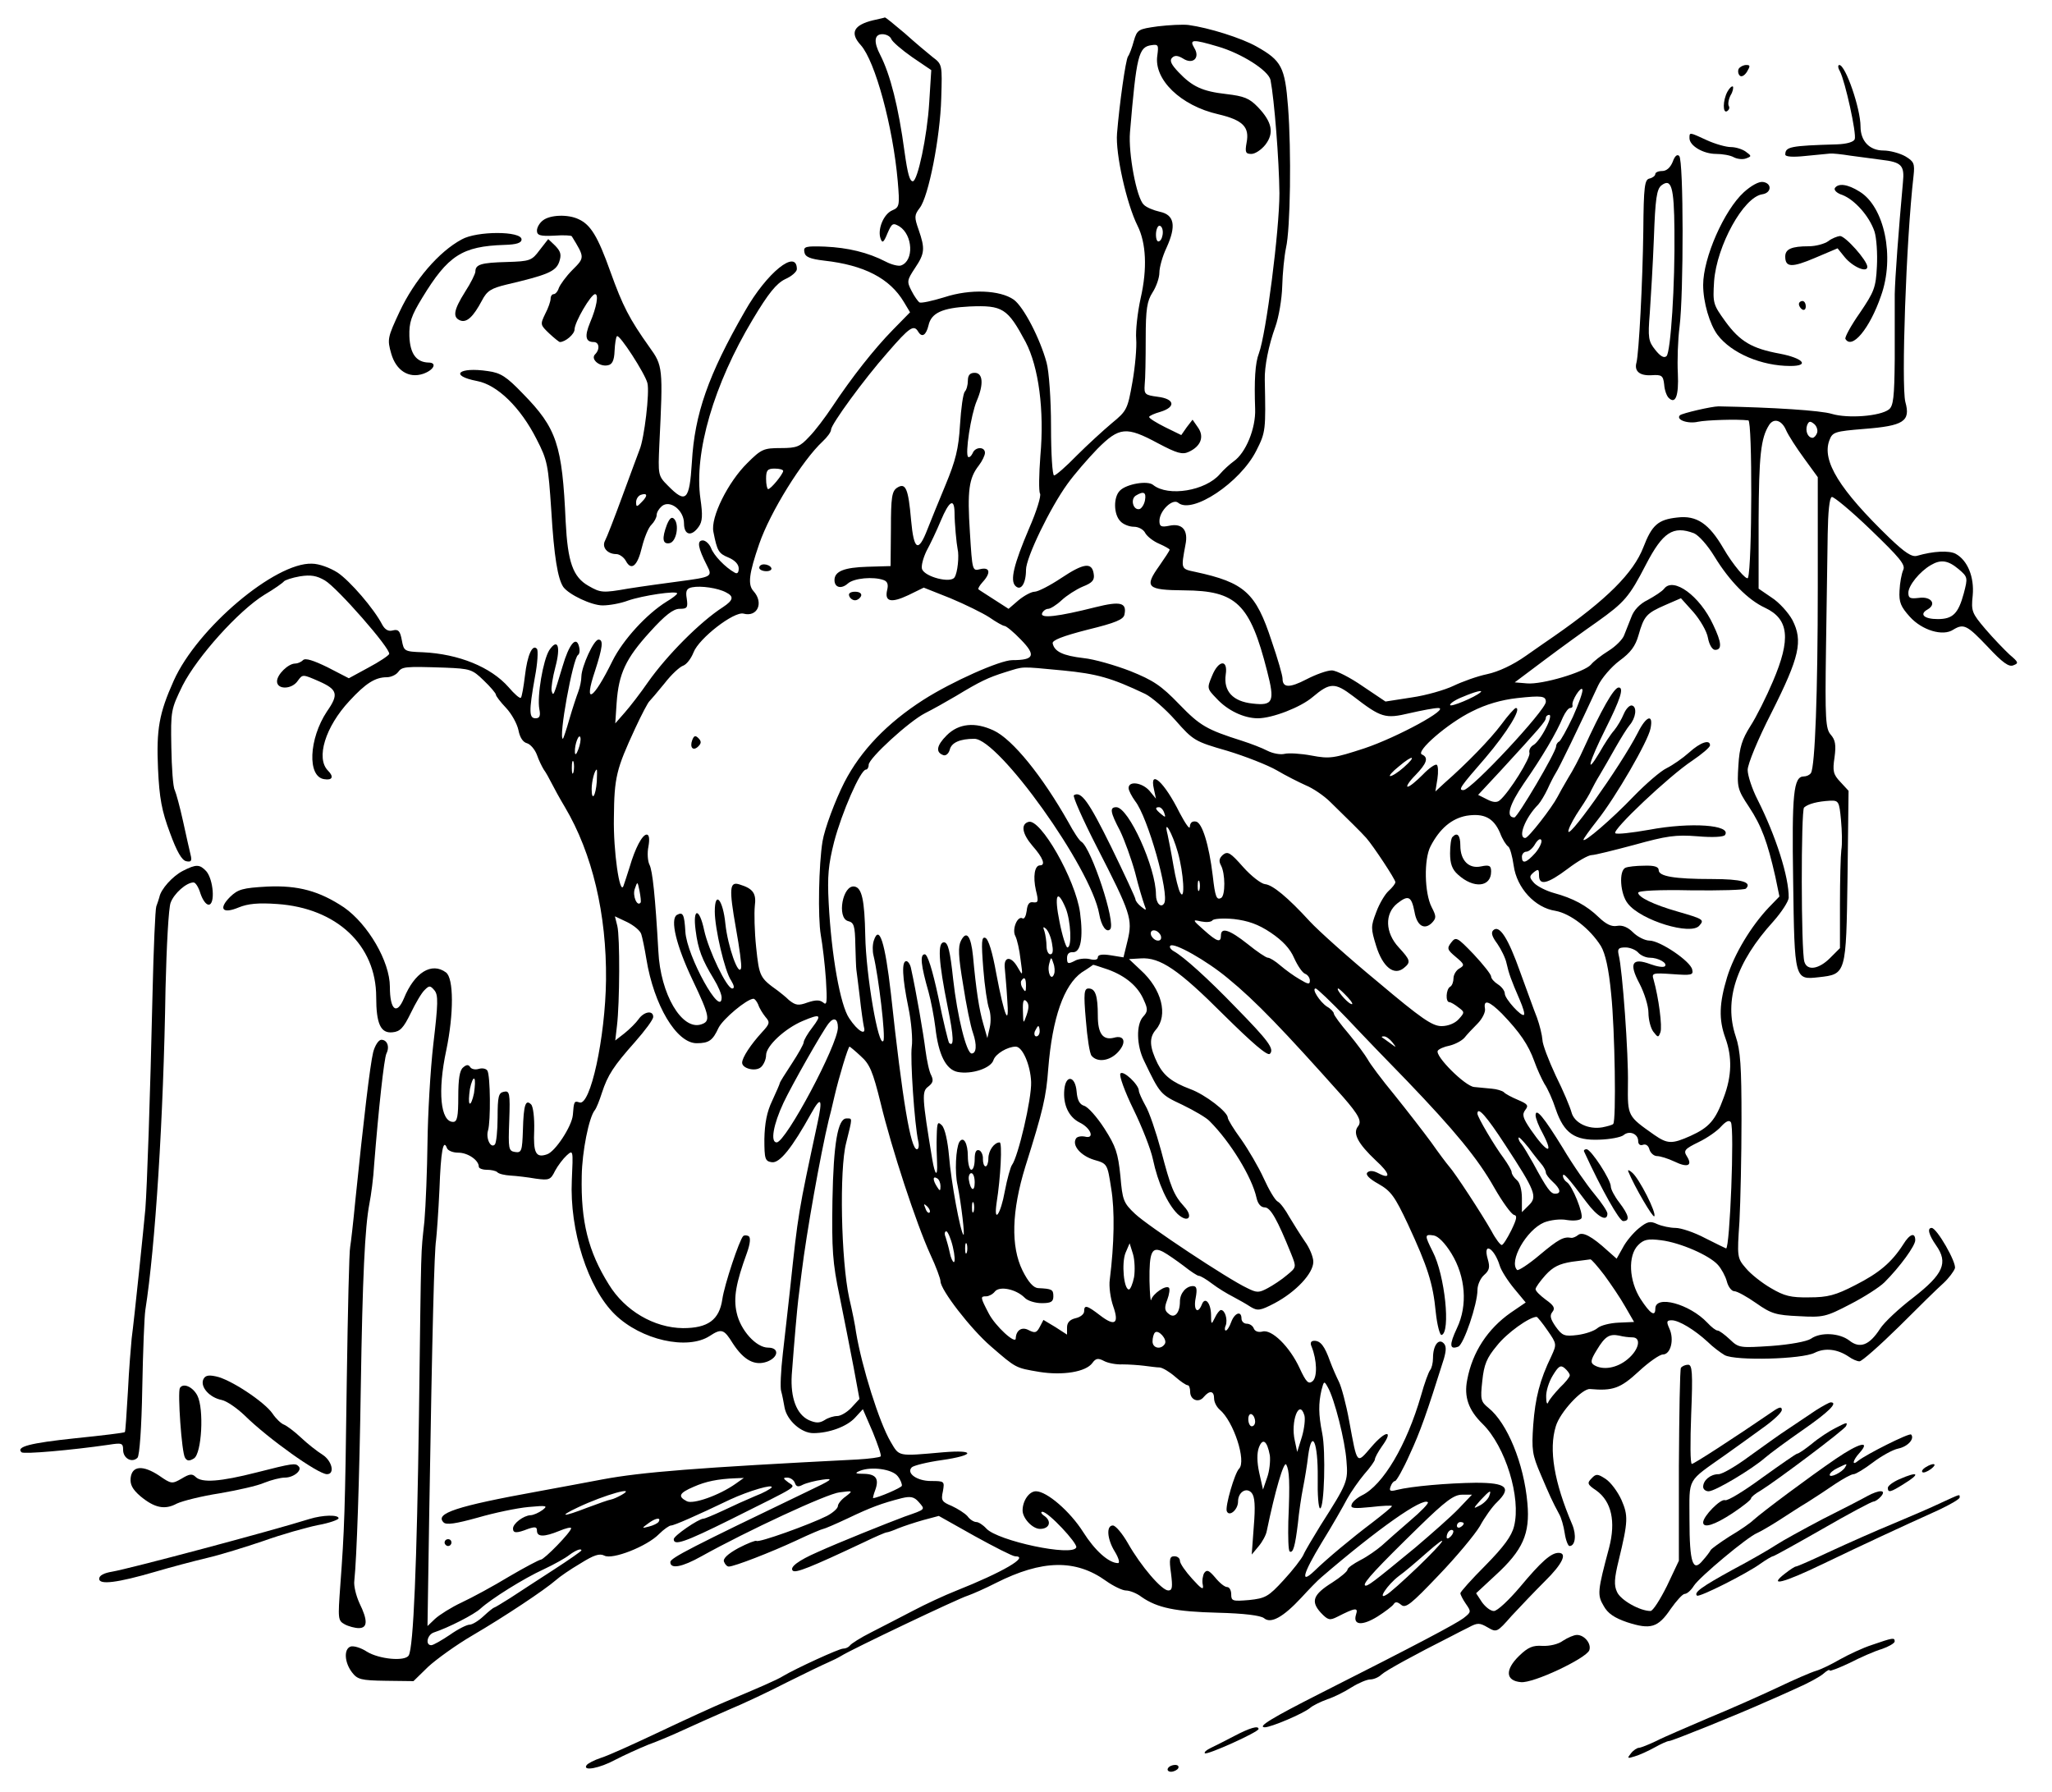 <?xml version="1.0"?>
<svg
    xmlns:rdf="http://www.w3.org/1999/02/22-rdf-syntax-ns#"
    xmlns="http://www.w3.org/2000/svg"
    xmlns:cc="http://web.resource.org/cc/"
    xmlns:dc="http://purl.org/dc/elements/1.1/"
    xmlns:svg="http://www.w3.org/2000/svg"
    xmlns:inkscape="http://www.inkscape.org/namespaces/inkscape"
    xmlns:sodipodi="http://sodipodi.sourceforge.net/DTD/sodipodi-0.dtd"
    xmlns:ns1="http://sozi.baierouge.fr"
    xmlns:xlink="http://www.w3.org/1999/xlink"
    viewBox="0 0 600 524"
    version="1.0"
  >
  <g
      transform="translate(0 524) scale(.1 -.1)"
    >
    <path
        d="m2554 5181c-58-14-70-37-37-73 42-47 94-238 108-398 6-71 5-76-16-85-26-11-44-57-34-83 5-14 9-11 20 16 13 30 16 31 35 20 39-25 43-100 5-114-7-3-28 2-45 11-52 27-111 41-178 44-57 2-63 0-60-16 2-14 16-20 58-25 117-13 192-52 233-121l18-30-50-51c-55-56-121-140-178-226-20-30-50-70-67-87-27-29-36-33-83-33-50 0-57-3-98-44-56-55-108-159-99-201 11-56 15-63 44-75 19-8 30-20 30-32s-4-17-12-12c-27 15-61 50-69 72-5 12-16 22-24 22-18 0-14-22 12-73 17-33 15-34-83-47-38-5-104-14-148-21-74-13-80-12-115 8-46 26-61 70-67 188-10 225-26 273-125 374-48 50-65 61-102 66-86 13-115-13-32-29 59-11 127-77 174-170 32-62 34-75 43-209 8-135 19-199 35-223 17-23 83-54 115-54 20 0 53 6 74 14 43 15 144 30 144 21 0-3-14-14-31-24-58-36-127-111-158-173-57-116-86-133-51-29 22 68 25 91 10 91-14 0-49-78-50-107 0-12-4-32-9-45s-17-49-26-80c-9-32-18-58-19-58-14 0 29 235 44 245 5 3 6 14 3 25-8 32-29 7-48-58-26-86-27-90-32-72-2 8 3 40 11 70 16 60 7 86-18 49-18-29-36-134-29-172 4-20 1-27-11-27-19 0-20 19-2 120 8 41 10 79 6 83-13 15-28-18-35-78-4-33-9-62-12-65s-19 11-36 31c-52 59-146 97-250 102-55 2-56 3-62 35-5 27-10 33-26 29-13-4-23 2-31 16-24 47-95 129-131 153-22 14-54 26-75 26-107 4-335-188-404-342-43-96-51-142-46-257 4-87 11-124 35-188 20-55 35-81 48-83 14-3 17 1 12 20-3 12-13 57-22 98s-20 81-24 90c-5 8-9 65-10 125-2 108-1 111 33 181 43 84 163 218 239 265 29 17 54 35 57 39s24 11 47 15c32 5 49 2 73-12 36-21 193-200 188-215-2-5-29-23-61-40l-57-31-62 32c-41 20-65 28-72 21-6-6-16-10-23-10-20 0-53-32-53-52 0-25 44-24 61 2 14 19 14 19 62-2 54-24 58-38 23-88-53-80-58-191-8-198 24-4 29 7 11 25-36 36-8 128 63 204 47 51 75 69 109 69 12 0 27 7 33 15 12 16 18 17 138 13 73-3 79-5 112-37 20-19 36-38 36-42s13-21 30-39c16-17 32-46 36-65 4-21 13-35 25-38 10-3 23-18 29-34 5-15 15-35 20-43 6-8 16-26 23-40s24-45 39-70c80-135 122-313 120-505-2-169-46-371-78-358-15 5-16 3-19-37-3-33-52-108-76-115-32-11-40 4-37 71 1 36-3 69-9 75-16 16-22 0-24-75-2-61-4-67-23-64s-20 9-17 91 1 89-16 85c-15-3-18-13-18-75 0-39-4-75-8-79-12-13-27 18-20 41 8 26 7 161-2 175-4 6-15 8-25 5s-21-1-25 5c-5 8-11 8-21-1-10-8-14-34-14-85 0-58-3-74-15-74-37 0-46 89-20 210 22 106 22 210-1 227-42 31-92 0-123-76-21-50-41-34-41 34 0 74-64 183-134 232-72 48-134 65-224 61-73-4-86-8-109-30-35-35-23-51 25-31 27 11 57 14 113 10 173-12 289-120 289-272 0-78 13-107 48-103 22 2 32 13 53 56 14 29 32 60 41 68 13 13 16 13 28-1s11-39-3-158c-9-78-16-207-17-287s-5-183-9-230c-11-106-9-41-16-570-6-430-16-678-30-700-11-18-86-11-122 11-18 12-40 18-48 15-20-7-18-46 4-75 16-21 26-24 99-25l81-1 43 42c24 22 82 64 130 92 94 55 211 133 243 161 11 10 43 32 72 49 40 25 56 30 70 23 23-13 125 27 160 63 14 14 30 25 35 25 9 0 75 29 173 76 54 25 128 47 121 35-3-4-24-16-48-25-24-10-66-29-93-42-28-13-54-24-58-24-14 0-87-50-87-60 0-20 32-9 165 57 208 104 192 93 170 109-16 12-16 14-3 14 9 0 19-7 22-15 4-12 10-13 23-6 10 5 36 12 58 15 35 5 29 0-45-35-337-162-400-194-400-206 0-21 34-15 91 17 133 74 367 183 404 187 39 5 40 5 18-12-13-9-23-22-23-28 0-7-15-20-32-29-52-26-200-79-206-73-3 2-26-7-53-21-31-17-46-31-42-40 3-8 9-14 14-14 16 0 124 42 197 76 40 19 76 34 79 34s36 14 72 31c67 32 99 44 158 59 25 6 36 4 49-11 20-23 22-21-41-43-51-19-191-75-255-104-55-24-82-44-72-54 8-8 51 9 208 83 33 16 63 29 67 29 3 0 18 5 34 12 15 6 48 17 73 24l45 12 105-59c58-32 111-59 118-59 44 0-37-47-173-101-33-13-89-39-125-58s-91-47-122-63c-32-16-60-34-63-39-4-5-12-9-20-9-12 0-138-58-175-80-17-11-75-36-166-74-34-14-121-54-195-89s-151-70-171-76c-21-7-40-17-43-22-12-18 38-9 84 16 25 13 69 33 96 44 28 10 75 30 105 44s89 40 130 58c41 17 118 53 170 80 52 26 106 52 120 58s32 15 40 20c28 18 345 169 370 176 14 5 51 21 82 37 135 68 233 70 322 6 21-15 48-28 58-28 11 0 32-8 46-19 46-32 100-43 223-46 77-2 125-8 135-16 20-17 56 3 109 60 22 24 48 51 59 60 164 141 296 234 311 219 3-3-20-27-52-54-31-27-69-60-83-73-14-12-42-32-62-42-21-11-38-23-38-28s-20-22-45-38c-56-35-63-55-33-88 21-22 26-23 48-12 53 27 62 28 55 7-10-32 18-34 63-6 22 14 43 30 47 36 5 8 11 7 22-2 13-11 29 2 109 86 52 54 106 119 121 144 14 26 37 58 50 70 44 43 28 57-62 57-81-1-187-10-231-21-19-5-23-3-18 10 3 9 9 16 13 16s24 35 43 78c31 67 49 118 100 280 7 25 7 37-1 45-15 15-31-7-31-43 0-15-4-30-8-35-5-6-17-39-27-75-42-145-111-262-173-292-14-7-28-19-30-27-4-11 7-12 57-7 33 4 61 5 61 3 0-3-26-24-57-48-61-46-133-106-170-142-42-40-34-9 21 82 31 50 64 108 75 129 11 20 34 53 50 72 17 19 31 39 31 43 0 5 9 22 21 39 35 48 11 47-31-2-44-51-41-55-65 75-9 50-23 101-30 115s-19 41-26 60c-16 45-28 60-46 60-10 0-13-6-8-17 16-40 17-89 3-101-12-10-19-3-38 38-29 63-82 115-109 107-12-3-22 1-25 9s-12 14-21 14c-8 0-15 7-15 15 0 24-20 17-30-10-5-14-12-25-16-25-3 0-4 7 0 15 6 17-2 45-14 45-4 0-12-10-18-23-10-21-11-20-11 10-1 35-18 53-27 29-12-30-25-16-18 19 5 27 3 35-8 35-20 0-38-21-38-45 0-34-16-51-33-36-12 9-13 18-4 41 6 16 8 32 5 35-9 9-47-17-52-35-2-8-4 17-5 55-1 86 7 102 40 85 13-7 40-26 60-41 20-16 40-29 44-29 5 0 22-10 39-23s45-30 61-38c17-9 40-22 52-30 20-12 28-11 70 11 62 33 113 87 113 121 0 14-11 41-25 60-13 19-33 51-45 71-11 20-26 41-34 45s-26 35-41 68-45 84-66 114c-22 30-39 58-39 63 0 17-66 68-110 84-53 20-77 39-95 74-24 49-26 76-5 100 36 42 17 118-45 174l-34 32 34 2c57 4 111-33 243-165 84-83 128-121 135-114 14 14-5 39-100 136-81 84-152 148-181 164-9 5-14 13-10 16 10 11 107-44 168-95 82-67 163-152 337-347 47-54 56-72 43-87-15-20 1-50 53-99 42-38 45-57 7-37-15 8-26 8-32 2s5-18 32-33c37-21 48-36 87-119 57-123 73-172 81-256 4-38 12-68 17-67 27 7 10 175-26 244-24 48-24 51 3 47 13-2 33-22 52-53 41-67 48-151 16-218-23-49-22-64 4-54 16 7 56 124 56 166 0 15 9 34 19 43 16 14 18 23 11 47-15 52 19 33 35-19 4-14 23-44 42-67l34-41-44-30c-67-47-112-115-127-196-10-50 4-89 45-129 67-66 113-216 92-299-7-29-30-60-83-114-41-41-74-78-74-82s7-18 16-31c16-23 16-24-7-42-23-17-132-75-419-220-140-71-185-98-162-99 18 0 113 40 133 57 8 7 31 18 50 25 19 6 51 22 71 35 21 13 45 23 55 23 9 0 24 6 32 14 13 12 97 58 206 113 11 6 33 17 49 25 26 14 32 14 56 0 26-15 27-15 70 34 25 27 68 72 97 101 51 50 67 83 40 83-22 0-51-26-112-99-33-39-67-71-77-71s-25 12-35 26l-17 26 56 52c81 74 102 122 94 211-10 116-59 235-114 279-22 18-24 24-18 78 5 49 13 68 43 104 29 37 95 84 116 84 2 0 17-18 32-40 27-39 27-40 11-75-34-70-47-122-53-201-5-73-3-87 22-145 26-61 33-77 54-116 6-10 13-35 16-55 3-21 10-38 14-38 17 0 21 32 8 63-53 124-69 219-48 287 12 41 77 111 100 109 67-6 89 2 142 51 30 28 62 50 71 50 23 0 34 44 19 76-9 20-8 24 7 24 21 0 67-28 105-63 15-15 38-32 50-39 32-17 226-12 263 7 30 15 66 11 99-11 11-8 25-14 32-14s59 46 116 102c56 56 114 113 130 127 15 14 30 34 33 43 5 17-53 118-68 118-14 0-8-21 13-51 36-51 21-84-66-152-42-32-86-73-98-92-31-48-59-59-90-34-29 22-84 25-112 5-12-8-61-17-115-21-93-6-96-6-122 19-15 14-31 26-36 26s-18 10-30 23c-52 55-152 82-152 41 0-25-15-15-43 28-34 53-38 127-7 158 16 16 28 19 67 14 56-7 141-44 166-72 10-11 22-33 26-48 4-16 14-29 22-29s37-16 64-35c44-31 58-35 125-38 71-4 79-2 150 35 41 21 86 50 100 64 46 46 90 107 90 123 0 24-16 19-35-12-34-53-71-84-140-119-58-30-81-36-135-36-54-1-73 4-112 27-26 15-59 41-73 58-26 30-26 33-19 137 3 58 6 192 6 298 0 154-3 202-17 243-35 105 1 216 110 336 24 27 44 58 45 69 1 61-38 182-91 287-16 31-29 71-29 87 0 17 30 90 70 168 82 163 92 209 61 270-12 22-39 52-61 66l-38 26v201c1 187 6 239 31 278 14 21 37 13 49-15 7-16 31-53 53-83l40-55v-320c0-311-8-526-20-545-4-6-13-10-21-10-30 0-35-51-31-306 4-289 4-289 75-281 80 9 80 8 84 294l3 251-24 26c-21 22-23 32-17 72 5 37 2 51-11 66-15 17-17 44-14 251 2 128 4 279 5 336 1 63 5 106 12 108 5 2 57-41 114-96 84-81 102-102 95-117-5-11-10-38-11-61-2-34 4-47 30-76 36-40 97-58 127-38 31 19 41 13 101-50 43-46 62-60 75-54 16 6 15 9-11 31-15 14-47 47-71 75-39 46-42 52-37 98 5 54-15 103-50 122-19 10-65 8-113-6-15-4-35 9-80 52-146 141-199 226-176 286 9 24 16 26 101 33 116 9 137 22 121 79-12 49 2 470 24 661 4 36 1 42-24 57-16 9-45 17-64 17-41 0-67 28-67 70 0 53-44 180-62 180-5 0-4-9 2-19 15-29 49-182 43-198-3-8-23-14-52-15-137-4-151-7-151-30 0-6 21-8 58-4 31 3 64 6 72 7s35-2 60-6c25-3 65-9 90-12 60-7 69-16 64-66-13-143-23-279-24-327v-190c-1-111-4-137-17-147-26-20-120-27-167-13-32 10-172 19-331 22-20 0-106-20-113-26-13-13 23-26 53-19 24 5 114 8 147 4 12-1 11-426-1-460-3-11-45 39-72 86-42 72-78 97-135 90-56-6-74-22-99-87-29-75-107-153-261-260-12-8-49-34-82-57-38-27-81-47-114-54-29-6-73-22-98-34s-80-28-122-34l-77-12-67 45c-36 25-77 46-90 46-14 0-47-12-74-26-50-26-70-25-70 2 0 9-14 58-32 110-46 141-79 171-223 202-43 9-42 8-29 79 9 43-9 64-47 56-24-5-29-2-29 14 0 30 39 67 55 53 41-34 181 59 228 152 28 55 28 60 25 208-1 38 11 100 31 155 10 28 19 81 20 118 1 38 6 88 11 112 13 56 16 284 6 413-9 116-19 135-92 176-44 25-140 55-199 63-16 2-57 0-90-4-57-8-60-9-70-43-5-19-13-40-17-45-7-11-25-139-32-225-5-59 28-206 60-270 25-50 29-125 9-212-9-41-15-95-13-119s-3-81-11-126c-14-79-16-84-60-120-25-21-72-64-103-95-31-32-61-58-66-58s-9 63-9 143-6 162-13 187c-19 70-67 163-96 184-40 28-127 32-203 7-36-11-68-18-73-15-4 3-15 18-23 34-14 27-13 31 10 66 29 43 30 57 11 112-13 37-13 43 3 64 26 33 60 207 63 321 3 98 3 99-25 120-15 12-52 43-82 70-31 26-56 47-58 46-1-1-16-4-33-8zm52-55c3-8 31-32 61-53l56-38-6-95c-6-99-34-230-48-230-9 0-15 21-24 85-18 134-42 227-71 284-20 38-18 61 6 61 11 0 23-6 26-14zm955-22c69-20 148-70 154-98 11-57 25-233 26-331 0-108-39-412-60-468-11-28-14-79-11-163 2-56-27-128-63-153-11-8-29-24-40-37-42-49-151-67-195-32-16 14-78 3-97-16-20-19-19-70 1-90 8-9 26-16 39-16 14 0 29-8 34-19 6-10 24-24 41-31 16-7 30-15 30-17 0-3-14-24-30-47-45-63-37-71 73-72 152-1 192-39 242-236 23-89 18-102-42-95-58 6-86 36-79 85 7 45-21 43-40-4-15-36-15-37 13-66 32-35 80-58 121-58 42 0 125 32 160 62 51 43 65 43 118 3 83-64 94-67 166-50 35 8 72 15 83 15 38 0-120-86-216-118-89-29-101-31-154-21-32 6-67 8-79 5s-34 1-50 9c-15 8-49 21-74 29-104 33-123 44-184 107-53 55-76 70-143 97-44 17-106 35-137 38-60 7-85 19-90 43-2 9 28 21 102 40 82 20 106 30 108 45 7 34-12 39-84 21-111-28-163-34-157-18 3 7 11 13 18 13 6 0 24 11 39 25s43 32 62 40c28 11 35 19 32 37-5 35-29 32-95-12-33-22-68-40-78-40-9 0-30-11-47-25l-29-25-42 27c-23 15-44 28-46 30s3 11 12 21c25 27 22 45-7 38-23-6-23-5-30 107-8 123-3 159 26 196 10 13 18 30 18 37 0 19-29 18-36-1-4-8-9-13-13-11-10 7 8 124 25 164 21 49 18 82-6 82-14 0-20-7-20-23 0-13-4-27-9-32-5-6-11-49-14-97-4-70-13-105-42-175-20-48-44-107-53-130-27-70-40-62-48 26-8 93-16 111-41 95-15-10-18-27-18-120l-1-109-68-2c-67-2-96-13-96-39 0-22 20-27 39-10 18 16 75 21 105 10 11-4 14-13 10-29-8-34 11-39 62-15l45 22 78-31c43-18 94-43 114-56 20-14 40-25 44-25 5 0 27-18 48-40 45-46 39-60-25-60-36 0-177-63-260-116-106-68-183-148-231-241-27-53-58-136-64-173-11-67-14-222-5-274 5-28 12-86 15-130 4-66 3-77-8-67-10 8-22 8-46 0-27-10-35-8-54 7-11 11-26 22-32 27-53 38-55 41-64 127-5 47-6 101-4 121 5 37-5 51-44 63-30 10-32-10-11-129 10-55 17-107 15-115-7-28-39 63-46 129-7 71-31 99-31 36 0-49 29-175 48-202 9-15 10-23 3-23-16 0-69 111-82 170-14 67-34 67-25 0 7-56 19-86 53-142 13-21 23-45 23-54 0-63-102 121-106 192-3 51-7 59-25 49-20-13-2-89 46-190 51-107 53-121 25-130-56-18-119 88-125 214-9 160-17 236-26 253-5 10-7 34-3 53 4 23 2 35-5 35-13 0-34-40-50-95-7-22-15-47-18-55-11-30-30 104-28 199 1 119 7 142 62 261 19 41 38 77 42 80 3 3 23 26 44 52 20 26 45 49 55 52 10 4 23 21 30 39 16 41 118 120 146 113 41-11 60 32 29 66-17 19-13 51 17 138 32 93 126 244 185 299 14 13 25 28 25 35 0 15 96 147 165 225 65 75 77 83 90 61 11-18 23-10 30 19 8 36 40 51 120 55 97 4 111-5 164-104 38-73 55-199 43-333-4-53-5-103-1-110 4-6-10-52-32-102-45-106-56-152-40-168s31 7 31 47c0 36 71 182 121 251 20 28 60 74 88 103 64 64 84 66 177 16 55-29 71-34 90-25 35 16 46 44 27 71l-16 23-17-22-16-23-47 23c-26 13-47 26-47 30 0 3 15 10 33 15 46 14 42 38-8 44-37 5-40 7-38 35 2 17 3 77 3 135 0 87 4 110 20 135 11 17 20 43 20 58s9 48 21 73c29 64 23 96-20 105-18 4-40 13-47 21-21 20-45 150-40 211 19 225 25 250 63 255 20 3 21 0 17-30-11-70 68-147 178-172 72-17 92-37 83-83-5-28-3-33 14-33 11 0 29 12 41 27 26 34 20 66-22 110-25 26-41 32-92 38-71 8-100 22-140 64-21 22-27 34-19 42s17 7 32-2c29-19 51 2 33 31-15 25-5 26 69 4zm-161-543c0-11-4-23-10-26-6-4-10 5-10 19s5 26 10 26c6 0 10-9 10-19zm1913-587c-3-8-9-14-13-14-14 0-22 20-16 37 5 12 9 13 21 3 7-6 11-18 8-26zm-3023-111c-1-10-36-53-44-53-3 0-6 14-6 30 0 25 4 30 25 30 14 0 25-3 25-7zm1058-85c-2-12-9-23-15-26-19-6-29 28-12 39 23 14 31 10 27-13zm-557-35c0-34 6-94 9-108 5-20 0-70-9-83-11-18-86 1-95 24-3 9 3 32 13 53 11 20 30 60 42 89 24 57 39 67 40 25zm2162-62c14-6 40-35 60-68 44-72 98-127 148-150 70-33 76-91 23-215-19-45-49-105-66-131-24-38-32-62-35-115-4-63-3-70 31-121 37-56 54-103 77-204l12-58-31-32c-52-55-101-136-122-204-23-76-25-123-5-178s19-111-5-174c-24-66-42-87-97-112-54-24-67-24-106 3-78 55-78 54-77 148 2 86-16 336-27 378-4 18-1 22 20 22 13 0 30-7 37-15s22-15 34-15c25 0 53-16 44-25-4-4-23-1-42 6-54 20-64 3-32-57 14-27 26-65 26-85 0-19 6-44 14-55 14-18 15-18 21-2s-5 101-20 154c-6 19-3 20 55 16 55-4 62-3 58 13-4 24-94 85-125 85-13 0-35 11-48 24-15 15-31 22-47 19s-32 5-53 25c-36 35-76 56-131 71-22 6-48 19-58 29-15 17-15 20-1 32 13 10 15 9 15-9 0-31 24-26 84 19 29 22 60 40 70 40 9 0 65 14 125 30 94 26 120 30 184 25 45-4 78-2 81 4 19 29-99 38-222 15-51-9-95-14-99-10-10 9 157 167 225 212 28 19 52 39 52 45 0 18-28 9-61-21-19-17-48-37-66-46-17-8-60-45-96-82-64-67-147-138-147-127 0 3 18 28 40 56 54 68 149 232 156 269 9 44-12 38-37-12-50-98-219-335-202-283 3 11 18 38 33 60s30 47 33 55c4 8 15 29 25 45 10 17 31 53 46 80 16 28 34 57 41 65 18 21 22 52 8 57-7 3-18-8-25-24-6-15-19-37-28-48-10-11-29-40-43-65-43-72-31-28 18 70 43 86 54 120 38 120-14 0-51-66-103-180-11-25-31-63-45-85-13-22-27-47-31-55-16-31-85-120-94-120-23 0-1 59 38 98 7 8 19 28 27 45 8 18 19 39 24 47 9 13 68 135 124 256 10 21 38 54 62 72 33 24 47 43 56 75 16 56 23 64 78 88l46 20 36-40c20-23 40-57 43-76 4-21 13-35 21-35 21 0 19 22-6 74-39 84-116 140-143 105-6-8-28-22-48-33-23-11-41-30-48-50-7-17-16-41-21-53-4-12-25-33-46-46s-44-31-51-40c-19-22-143-59-187-55l-36 3 88 66c48 36 117 86 153 111 80 57 94 73 143 168 49 94 79 114 140 91zm774-105c27-23 27-25 15-71-16-59-32-75-76-75-40 0-55 14-30 28 28 16 10 39-25 34-26-3-31-1-31 15 0 21 33 62 66 81 29 17 50 14 81-12zm-3604-68c24-12 21-23-9-43-67-43-164-141-219-219-22-32-53-72-68-89l-28-32 4 60c6 86 27 130 97 207 45 50 69 68 87 68 22 0 25 3 21 30-4 23 0 30 16 33 25 5 75-2 99-15zm983-228c103-10 144-22 243-69 18-9 58-43 88-77 52-59 57-62 151-89 53-16 119-42 145-57 27-16 65-35 85-44 20-8 53-30 72-49 51-50 90-88 105-105 21-24 85-121 85-129 0-5-9-16-20-26-10-9-27-37-36-62-16-42-16-47 0-99 19-61 52-88 81-64 21 17 19 23-15 60-40 43-42 99-4 129 32 25 41 21 50-25 7-41 29-54 51-32 13 14 13 19-1 46-21 41-23 140-3 178 27 52 62 81 105 89 51 8 79-6 98-50 7-19 18-36 24-40 5-3 12-28 16-56 9-65 62-123 122-132 44-8 101-52 133-103 13-22 23-66 30-140 11-106 15-371 6-380-2-3-17-7-32-10-41-7-82 13-90 44-4 15-24 63-46 107-21 45-39 92-39 105-1 14-8 43-16 65-9 22-30 82-49 133-35 99-61 140-79 122-7-7-3-19 12-39 11-16 24-42 27-57 7-31 13-48 39-108 9-21 15-40 12-43-7-7-56 47-56 62 0 8-9 20-20 27s-20 17-20 23-23 35-51 65c-49 51-52 52-66 34-13-17-11-21 14-42s26-24 11-33c-10-5-18-19-18-29s-4-22-10-25c-12-7-14-45-2-45 4 0 16-7 26-15 19-14 19-15 1-35-11-12-31-20-50-20-27 0-59 22-186 129-85 70-174 150-199 177-65 71-109 107-131 109-11 1-40 23-64 50-37 42-45 47-59 36-11-10-13-18-6-31 13-24 13-87 1-95-14-8-18 3-25 65-11 91-31 155-49 158-11 2-17-3-18-15 0-10-13 9-30 41-44 89-89 130-75 69l6-28-19 23c-21 24-61 30-61 8 0-7 9-24 19-38 37-46 101-273 85-299-9-15-24 0-24 25 0 79-80 256-116 256-20 0-18-14 11-69 13-27 33-82 44-122 10-41 23-83 27-94 7-18 6-18-9-6-9 7-17 17-17 22 0 4-32 73-71 153-66 134-88 164-109 151-4-3 26-71 67-151 100-195 105-211 90-274l-12-49-37 6c-25 4-38 2-38-6 0-7-9-9-24-5-13 3-34 1-45-6-18-9-21-8-21 9 0 12 6 18 17 17 23-1 31 42 21 116-13 96-116 277-151 265-23-7-18-35 12-70 31-35 39-57 22-57-16 0-21-33-12-73 8-32 7-37-8-35-11 2-17-5-19-25-2-15-7-25-12-22-15 9-32-33-21-52 5-10 12-40 15-68 7-50 7-50-9-22-19 33-41 31-37-4 1-13 5-53 7-89 7-88-8-53-32 74-11 62-23 101-32 104-11 4-12-12-6-89 4-52 12-105 17-118 5-14 6-38 2-55l-7-31-12 42c-12 41-21 99-30 198-6 59-19 76-35 45-9-17-8-45 6-128 9-59 22-123 29-142 12-35 10-60-4-60-15 0-42 109-54 217-9 84-15 108-27 108-19 0-16-55 11-189 18-88 19-119 4-105-2 3-17 62-31 132-18 84-32 127-40 127-15 0-11-33 11-110 7-25 16-72 20-104 9-80 31-123 65-130 41-8 98 11 105 35 6 18 41 39 65 39 20 0 43-54 45-103s-38-219-56-243c-4-5-14-40-21-77-12-67-33-97-24-34 12 75 17 177 9 177-16 0-33-24-33-47 0-13-4-23-8-23-5 0-8 10-8 21 1 12-5 24-11 26-9 3-13-6-13-26 0-17-4-31-10-31-5 0-10 18-10 39 0 39-13 61-25 42-10-18-14-88-5-127 11-55 22-150 17-144-9 9-36 154-42 230-4 44-12 81-21 90-12 12-14 9-15-30-1-25 0-61 1-80 2-43-6-37-14 10-30 182-31 199-12 213 14 11 16 18 9 33-6 10-13 44-17 74-6 48-27 170-42 238-2 12-9 22-14 22-14 0-12-47 6-135 9-43 13-95 10-115-5-35 8-228 19-277 3-13 1-23-4-23-18 0-42 140-76 455-17 149-34 204-50 155-4-12-4-31-1-43 15-62 36-239 29-250-14-23-51 192-53 308-2 104-10 139-31 143-35 7-53-92-19-101 17-4 20-14 21-69 1-34 2-67 3-73 1-5 5-41 10-80 4-38 10-78 12-87 8-28-18-13-43 25-26 38-52 183-60 338-4 77-1 111 16 178 22 84 77 211 93 211 4 0 8 6 8 14 0 19 118 127 165 151 22 11 63 34 90 50 71 43 94 54 145 70 56 17 39 17 166 5zm1493-136c-18-38-36-70-40-72-5-2-9-9-9-14 0-17-113-208-122-208-26 0-15 37 28 100 53 76 96 149 114 193 7 15 16 27 21 27s8 3 7 8c-4 12 25 58 29 46 2-6-11-42-28-80zm-270 72c-15-14-89-45-89-37 0 5 17 16 38 24 35 15 60 21 51 13zm191-28c0-24-218-258-241-258-16 0-10 9 64 94 64 75 108 147 89 146-4-1-23-22-42-48-33-44-102-115-166-171l-27-25 6 37c3 20 2 39-2 41-4 3-23-10-41-29-19-19-38-35-44-35-5 0 4 15 22 33 34 35 40 52 20 61-21 8 76 92 146 126 41 21 87 34 132 39 73 8 84 6 84-11zm0-77c-11-22-27-44-36-49s-14-15-12-23c5-13-60-117-87-139-8-7-20-6-37 3l-26 13 67 72c110 120 131 143 131 153 0 5 5 9 10 9 6 0 1-18-10-39zm-2829-62c-6-16-10-18-10-7-1 22 12 55 16 42 2-6-1-22-6-35zm2413-53c-16-14-33-25-39-25-5 0 6 13 25 28 42 36 54 32 14-3zm-2427-13c-3-10-5-4-5 12 0 17 2 24 5 18 2-7 2-21 0-30zm68-28c-3-42-15-60-15-22 0 23 9 57 15 57 1 0 1-16 0-35zm3638-112c3-32 4-71 1-88-2-16-4-88-4-158v-129l-29-29c-33-33-67-38-75-11-10 32-10 442-1 451 12 11 40 18 76 20 25 1 27-2 32-56zm-1979 21c5-14 4-15-9-4-17 14-19 20-6 20 5 0 12-7 15-16zm40-116c17-60 22-145 7-118-5 8-14 44-20 80s-14 76-17 90c-13 51 14 5 30-52zm1045-2c-26-29-39-33-39-11 0 8 6 15 13 15s19 10 26 23c8 13 16 17 18 10 2-6-6-23-18-37zm-982-108c-3-7-5-2-5 12s2 19 5 13c2-7 2-19 0-25zm-1634-37c-10-13-24 20-17 40 8 23 8 23 14-6 3-16 5-32 3-34zm1243-16c15-37 19-115 5-115-4 0-15 34-23 75-16 79-7 99 18 40zm-1241-76c3-9 10-42 15-73 22-135 88-246 147-246 36 0 47 8 64 45 13 26 82 84 102 85 4 0 10-8 14-17 3-10 13-26 21-36 14-16 13-20-10-45-33-36-58-74-58-89 0-17 39-27 55-13 8 7 15 23 15 35 0 27 55 78 107 100s57 19 29-18c-15-19-26-39-26-44 0-6-16-34-35-63s-35-54-35-57c0-2-10-25-22-51-16-33-22-67-23-112 0-59 2-65 22-68 23-3 59 42 115 143 29 52 34 43 18-30-56-261-56-259-80-485-6-52-15-137-21-187-6-51-8-101-5-110 3-10 7-31 10-48 7-38 49-75 84-75 46 0 98 19 122 45l23 25 29-67c15-37 26-69 23-71-3-3-33-7-67-9-472-24-632-37-745-58-43-8-127-24-188-35-243-44-304-65-278-91 8-8 35-4 100 14 48 14 115 28 148 31 54 5 58 4 41-9-11-8-27-15-35-15-20-1-51-24-51-39 0-14 11-14 44-1 21 7 26 6 26-5 0-19 21-19 65-1 19 8 35 12 35 8 0-11-79-92-89-92-4 0-46-22-92-49-46-28-109-62-139-76s-65-36-78-48l-22-21 5 325c9 557 15 771 20 803 2 17 7 84 10 150 4 110 11 149 22 119 3-7 17-13 33-13 28 0 60-22 60-41 0-5 11-9 23-9 13 0 27-3 31-7 4-5 22-9 39-10 18-1 51-5 74-9 38-5 43-4 56 23 8 15 24 36 34 45 19 17 19 16 15-72-7-147 47-316 126-393 77-75 212-105 277-63 35 23 42 20 68-22 32-49 64-66 100-53 34 13 36 41 3 41-35 0-81 51-92 102-10 44-2 87 30 175 10 28 11 45 5 49-6 3-13 3-16 0-11-11-55-142-61-185-9-60-42-84-115-84-85 1-170 51-217 128-60 96-82 184-79 317 1 71 21 171 38 192 5 6 14 29 21 51 17 52 34 78 97 149 29 33 53 65 53 73 0 20-27 16-43-7-7-10-26-29-41-41l-27-21 5 43c8 66 9 260 1 292l-7 28 36-17c20-10 38-25 41-35zm1841 4c34-23 56-46 68-74 10-22 24-43 32-46s14-12 14-20c0-12-5-11-30 4-16 9-42 28-56 40-15 13-31 23-37 23-5 0-32 18-59 40-53 42-78 50-78 25 0-22-11-19-50 16-34 30-34 31-8 25 15-3 29-2 33 3 3 5 31 7 63 4 41-5 71-15 108-40zm-640-31c4-21 3-32-5-32-6 0-11 11-11 24s-3 33-6 43c-5 13-4 15 4 8 7-6 15-25 18-43zm318 23c3-9 0-15-8-15s-16 7-20 15c-3 9 0 15 8 15s16-7 20-15zm-312-113c-8-22-21 6-14 31 5 20 6 20 12 1 4-10 5-25 2-32zm159 13c51-19 87-49 104-90 12-26 11-33-3-48-20-23-19-83 3-128 47-98 48-99 112-129 35-17 71-38 80-48 61-61 124-164 137-224 4-18 13-28 24-28 17 0 37-36 77-135 16-40 16-40-12-63-15-13-41-30-56-38-26-14-32-14-60 0-56 26-291 182-328 217-34 32-37 40-43 111-7 67-13 86-47 139-22 34-48 63-59 66-13 4-20 16-22 42-4 46-32 50-36 5-4-44 13-80 45-96 33-16 45-49 15-41-11 2-23 0-26-6-12-20 14-50 53-62 39-11 39-12 50-83 11-65 9-163-4-267-3-20 2-55 10-78 18-51 5-60-38-27-39 30-47 32-47 12 0-8-11-17-25-20-17-4-25-13-25-27v-21l-34 22-35 21-11-21c-9-17-14-18-32-9-20 11-37 0-38-24 0-19-60 36-79 73-25 48-25 50-7 50 7 0 19 6 25 14 14 17 62 7 87-18 8-9 31-16 50-16 27 0 34 4 34 20 0 20-4 22-45 24-13 1-28 17-45 51-35 71-32 174 8 304 52 165 61 204 67 286 12 150 46 245 98 282 18 11 33 22 33 22 1 1 21-6 45-14zm-241-47c0-18-2-20-9-8-6 8-7 18-5 22 9 14 14 9 14-14zm938-95c46-49 125-131 176-183 139-145 207-227 255-312 24-42 50-78 58-80 10-2 8-12-8-45-12-24-24-43-28-43s-18 18-30 41c-29 51-106 169-124 189-7 8-31 40-52 70-22 30-70 92-107 138-38 46-73 93-79 105-7 12-31 45-55 74-24 28-44 55-44 60 0 4-9 14-20 20-21 14-46 53-33 53 4 0 45-39 91-87zm3 61c13-14 17-23 9-19-13 5-46 45-37 45 2 0 14-11 28-26zm-939-51c-10-28-10-28-11 12-1 28 2 36 10 28s8-19 1-40zm1390 3c52-54 77-91 94-138 8-23 22-53 30-67 9-13 24-46 33-74 24-70 55-92 128-89 31 1 62 7 70 13 17 15 43 4 43-17 0-10 6-14 14-11s16-2 19-14c3-10 13-19 22-19s32-7 51-16c39-19 54-12 36 16-10 16-6 21 35 41 25 12 55 33 66 46 14 15 23 19 28 12 11-18-3-370-14-369-1 0-29 14-61 30-32 17-71 30-87 30-15 0-39 5-53 11-21 10-29 8-54-12-16-13-38-39-47-57l-18-32-26 23c-47 43-74 57-87 46-6-5-16-9-20-8-22 4-37-4-92-50-33-28-63-47-66-44-25 25 27 117 79 139 18 7 47 11 67 7 20-3 38-1 42 5 7 12-27 97-43 106-6 4-11 12-11 18 0 12 16-6 69-77 32-43 61-59 61-33 0 6-17 32-38 57s-63 85-92 134c-56 91-80 120-80 96 0-8 9-32 21-53 34-65 12-57-35 11-24 35-26 45-16 58s7 17-21 29c-19 8-38 18-42 23-5 4-21 9-35 10-15 1-38 4-52 5-27 3-115 91-106 106 3 5 19 12 35 15 16 4 35 14 43 23 7 9 24 27 38 41s24 34 22 44c-5 28 12 23 50-15zm-1942-40c0-50-152-335-179-336-19 0-10 52 20 116 23 49 113 208 132 232 15 19 27 14 27-12zm590-11c0-8-4-15-10-15-5 0-7 7-4 15 4 8 8 15 10 15s4-7 4-15zm1031-32c13-17 13-17-6-3-11 8-22 16-24 17-2 2 0 3 6 3s17-8 24-17zm-1554-41c26-23 35-44 58-137 32-133 104-352 145-442 17-36 30-72 30-79 0-25 88-139 147-190 75-65 72-63 142-75 69-11 136 0 155 26 10 14 17 15 34 6 11-6 36-11 54-10 18 0 47-2 63-4 17-2 37-5 46-5 9-1 29-13 45-27s32-25 37-25c4 0 7-9 7-19 0-24 25-34 40-15 17 20 30 18 30-5 0-10 7-24 16-32 41-34 79-151 57-173-13-13-41-110-36-124 7-18 33 4 33 28 0 28 25 43 40 25 9-11 11-38 6-98l-6-82 20 24c11 13 22 33 24 45 24 116 50 206 57 194 9-17 11-49 6-166-1-46 0-85 4-88 10-6 16 16 24 82 3 32 10 79 15 104s12 67 15 94c11 81 29 39 28-64-1-49 2-90 7-90 12 0 17 167 6 220-11 55-11 87-2 126 7 27 8 27 18 9 20-34 51-158 55-216 5-60 3-65-76-189-22-36-45-74-50-86-5-11-31-45-58-74-44-48-53-53-101-58-48-4-52-3-52 17 0 11-5 21-12 21s-22 12-35 28c-18 21-24 24-32 13-4-7-7-23-4-35 3-16-4-12-31 18-20 22-36 45-36 53 0 7-7 13-16 13-14 0-16-8-10-50 5-40 4-50-8-50-19 0-80 71-118 138-16 28-36 52-44 52-20 0-17-40 6-77 11-18 15-33 9-33-27 0-68 37-102 91-38 60-106 119-138 119-20 0-39-28-39-56 0-23 29-54 51-54 27 0 35 21 14 37-11 7-13 13-7 13 17 0 103-92 99-104-10-28-230 19-263 55-10 11-23 19-29 19-7 0-19 7-26 17-8 9-29 22-46 30-29 12-32 16-26 43 5 29 5 30-35 30-41 0-73 23-56 40 5 5 44 15 87 21 98 14 101 31 5 23-135-12-128-13-154 31-33 56-84 218-101 320-2 17-11 62-20 100-24 111-29 376-9 453 19 77 19 72 1 72-25 0-38-71-41-240-2-142 0-181 21-280 13-63 31-157 41-208l17-92-23-25c-13-14-32-25-42-25s-27-5-37-12c-15-9-25-9-46 0-36 17-54 65-50 132 8 107 16 195 19 220 2 14 6 50 10 80 14 115 55 345 79 445 3 11 11 43 17 70 13 56 40 145 44 145 1 0 16-12 33-28zm-1131-108c-4-20-10-34-13-30-3 3-2 21 1 42 4 20 10 34 13 30 3-3 2-21-1-42zm3015-151c89-136 95-152 69-177l-20-20v41c0 24-6 46-15 53-8 7-15 17-15 23 0 5-11 24-24 42-25 33-76 119-76 129 0 23 27-8 81-91zm109-60c5-7 10-16 10-21s9-17 20-27c23-21 26-35 7-35-13 0-24 15-64 89-14 25-29 50-34 56-5 5-9 13-9 18 0 6 13-8 30-29 16-22 34-44 40-51zm-1660-50c0-29-12-24-17 7-2 11 2 20 7 20 6 0 10-12 10-27zm-100-11c0-15-2-15-10-2-13 20-13 33 0 25 6-3 10-14 10-23zm97-74c-3-7-5-2-5 12s2 19 5 13c2-7 2-19 0-25zm-129-3c-3-3-9 2-12 12-6 14-5 15 5 6 7-7 10-15 7-18zm68-100c6-25 7-45 3-45-3 0-9 12-12 28-3 15-9 35-12 45-4 9-3 17 2 17 4 0 13-20 19-45zm41-17c-3-7-5-2-5 12s2 19 5 13c2-7 2-19 0-25zm489-72c-4-20-11-36-15-36-15 0-22 77-10 107l12 28 10-32c5-17 6-48 3-67zm1375 6c19-26 47-67 61-92l26-45-45-2c-25-1-53-8-62-16s-35-17-58-20c-39-5-45-2-64 24-16 23-18 33-10 43 9 11 5 19-19 36-16 12-30 25-30 31 0 5 13 23 29 41 22 24 40 33 77 39 27 3 51 7 54 7 3 1 21-20 41-46zm-1285-201c-11-18-36-13-36 7 0 10 3 22 7 26 10 10 37-20 29-33zm1367 19c27 0 20-36-14-64-31-26-72-33-98-17-11 7-10 15 8 44 24 40 37 48 66 42 11-3 28-5 38-5zm-183-111c0-5-13-21-29-36-15-16-31-35-34-43s-6-1-6 15c-1 17 8 45 19 63 17 28 23 32 35 22 8-7 15-16 15-21zm-776-117c3-10 0-38-7-62l-14-45-7 33c-13 56 13 124 28 74zm-144-18c0-8-4-14-10-14-5 0-10 9-10 21 0 11 5 17 10 14 6-3 10-13 10-21zm43-99c2-16-1-46-8-65l-12-35-11 49c-7 32-7 58-1 74 11 29 24 20 32-23zm-1088-61c8-10 13-23 12-28-2-6-69-35-84-36-1 0 1 10 6 23 12 33 3 47-32 48-27 0-29 2-12 9 33 13 94 5 110-16zm-474-22c-48-34-125-61-143-51-27 14-22 24 20 42 36 16 71 23 122 25l25 1-24-17zm-334-33c-11-6-24-12-30-13-7-1-38-12-70-24-72-28-86-27-27 1 78 37 176 64 127 36zm2537-4c-4-9-16-21-28-27-19-10-19-9 3 16 28 30 33 32 25 11zm-89-36c-22-23-79-73-126-113-125-103-142-116-148-111-6 7 36 52 159 172 76 74 101 93 125 93h29l-39-41zm-2339-38c-3-5-16-11-28-14-22-6-22-5-4 8 22 17 40 20 32 6zm2354-5c0-3-4-8-10-11-5-3-10-1-10 4 0 6 5 11 10 11 6 0 10-2 10-4zm-38-38c-7-7-12-8-12-2 0 14 12 26 19 19 2-3-1-11-7-17zm-97-90c-42-40-83-77-92-81-26-16 3 29 37 55 17 12 52 42 78 65 76 67 60 41-23-39zm-2445 49c0-2-37-28-82-57-46-30-102-66-126-82-24-15-45-28-47-28s-16-11-31-25-33-25-41-25-34-13-58-30c-24-16-48-30-54-30-18 0-12 30 7 37 43 14 119 53 137 70 32 29 126 88 185 115 30 14 64 33 75 42 19 14 35 20 35 13z"
    />
    <path
        d="m2220 3580c0-5 9-10 21-10 11 0 17 5 14 10-3 6-13 10-21 10s-14-4-14-10z"
    />
    <path
        d="m2483 3498c2-7 10-13 17-13s15 6 18 13c2 7-5 12-18 12s-20-5-17-12z"
    />
    <path
        d="m2024 3076c-8-22 3-33 18-18 9 9 9 15 0 24s-13 7-18-6z"
    />
    <path
        d="m4753 2703c-20-8-16-77 7-105 38-49 185-94 209-64 15 17 12 19-64 41-70 20-115 42-115 55 0 6 61 9 154 7 85-1 157 1 161 5 19 19-13 28-99 28-111 0-156 8-156 26 0 10-13 14-42 13-24 0-49-3-55-6z"
    />
    <path
        d="m2768 3090c-30-30-33-50-9-58 7-2 15 5 18 16 5 21 30 32 72 32 71 0 341-377 365-512 6-35 21-56 32-45 18 17-55 238-84 256-6 3-23 29-38 57-77 136-163 242-218 268s-103 21-138-14z"
    />
    <path
        d="m4247 2793c-4-3-7-25-7-48 0-30 6-47 23-62 46-42 97-37 97 9 0 17-5 20-29 15-36-8-61 17-61 61 0 30-9 40-23 25z"
    />
    <path
        d="m1300 730c0-5 5-10 10-10 6 0 10 5 10 10 0 6-4 10-10 10-5 0-10-4-10-10z"
    />
    <path
        d="m3175 2258c4-51 11-99 17-105 17-20 53-15 77 11 26 28 19 51-12 42-32-8-47 12-47 64 0 59-7 80-27 80-13 0-15-13-8-92z"
    />
    <path
        d="m3276 2101c-4-6 13-53 38-104s51-117 57-146c15-71 43-131 72-160 31-29 48-9 19 22-30 33-39 56-67 163-15 55-35 114-46 132-10 18-19 38-19 43 0 18-47 62-54 50z"
    />
    <path
        d="m4632 1873c51-111 103-203 114-203 21 0 17 17-11 54-14 18-25 39-25 47 0 20-58 109-71 109-6 0-9-3-7-7z"
    />
    <path
        d="m4761 1815c19-46 72-136 76-131 8 8-44 111-65 128-8 7-13 9-11 3z"
    />
    <path
        d="m5084 5039c-3-6-2-15 3-20s14 0 21 11c10 17 10 20-2 20-8 0-18-5-22-11z"
    />
    <path
        d="m5051 4972c-14-26-14-65-1-57 6 4 8 10 5 15s-1 19 5 31c7 11 9 23 7 26-3 2-10-4-16-15z"
    />
    <path
        d="m4940 4836c0-22 40-46 78-46 18 0 42-4 52-10 10-5 26-7 36-3 16 6 16 7-2 20-10 7-29 13-43 13s-46 9-70 20c-52 24-51 24-51 6z"
    />
    <path
        d="m4891 4767c-7-17-18-27-31-27-11 0-20-4-20-9s-8-11-17-13c-14-3-17-22-18-153-2-153-13-358-20-385-7-25 9-39 44-37 30 2 34-1 37-27 1-16 7-33 13-39 20-20 30 5 27 71-2 37 0 99 5 137 12 95 12 486-1 499-6 6-13 0-19-17zm5-200c2-160-11-356-23-368-7-7-18-1-33 18-20 25-22 35-16 108 3 44 9 143 12 220 4 113 8 142 22 153 29 22 37-4 38-131z"
    />
    <path
        d="m5099 4678c-58-53-119-192-119-271 0-51 19-115 42-146 41-54 129-91 213-91 58 0 37 23-31 36-81 15-116 35-159 94-36 50-37 53-33 118 8 104 86 246 141 254 27 4 29 32 2 36-12 2-35-11-56-30z"
    />
    <path
        d="m5365 4690c-3-6 6-15 22-20 36-14 79-62 94-107 6-19 9-65 7-102-3-62-8-74-50-136-26-37-45-72-42-76 19-32 71 30 104 126 41 114 10 261-63 305-35 22-62 25-72 10z"
    />
    <path
        d="m1588 4596c-10-7-18-21-18-30 0-14 9-17 50-15 27 2 51 1 52-2 38-62 38-62 2-98-19-19-36-43-40-53-3-10-10-18-15-18s-9-6-9-13c0-8-7-28-16-45-15-31-14-32 12-57 15-14 29-25 31-25 16 0 43 23 43 37 0 21 48 103 60 103 11 0 5-37-15-84-16-39-13-56 11-56 16 0 19-21 4-36-14-14 13-37 37-32 13 2 19 14 20 42 1 21 4 41 7 43 7 7 82-109 89-137 7-26-9-162-23-195-4-11-27-72-50-135s-46-122-51-131c-10-19 7-39 33-39 9 0 22-9 28-20 16-30 34-15 47 40 7 28 19 58 28 66 8 8 15 21 15 28 0 8 7 19 15 26 24 20 65-12 65-50 0-35 22-40 43-10 11 15 12 34 5 82-19 135 39 334 153 524 46 77 69 105 95 118 19 8 34 22 34 29 0 61-88-10-152-123-107-186-147-300-155-442-7-111-17-122-70-68-29 29-29 31-25 122 11 223 10 229-29 283-59 83-78 120-114 220-37 104-58 138-93 154-31 15-83 13-104-3zm289-823c-15-16-17-16-17-1 0 9 6 18 13 21 20 7 22-2 4-20z"
    />
    <path
        d="m1350 4540c-67-36-138-119-181-210-36-77-37-82-25-124 14-49 51-73 93-59 32 11 42 33 16 33-36 1-54 26-56 77-1 40 5 59 38 113 75 123 116 150 240 154 36 1 50 6 50 16 0 25-131 25-175 0z"
    />
    <path
        d="m5346 4535c-11-8-37-15-57-15-50 0-69-8-69-30 0-32 19-33 87-4l66 28 21-26c23-28 66-47 66-28 0 18-64 90-80 90-8-1-24-7-34-15z"
    />
    <path
        d="m1578 4509c-23-31-28-33-96-35-75-2-92-7-92-28 0-6-13-33-30-59-34-54-37-75-14-84 19-7 38 11 63 58 15 29 27 36 72 47 119 28 144 38 154 66 7 21 5 30-11 47l-21 20-25-32z"
    />
    <path
        d="m5260 4351c0-6 5-13 10-16 6-3 10 1 10 9 0 9-4 16-10 16-5 0-10-4-10-9z"
    />
    <path
        d="m1950 3706c-15-40-13-58 8-54 20 4 29 55 13 71-7 7-13 2-21-17z"
    />
    <path
        d="m535 2694c-30-15-65-54-69-77-2-7-6-19-9-27s-8-123-11-255c-7-307-16-566-21-630-5-55-32-318-40-378-2-21-8-91-11-155-4-64-7-118-9-119-1-2-66-10-145-18-133-14-174-25-157-41 6-6 145 6 255 22 38 6 42 5 42-15 0-25 26-39 42-23 6 6 12 87 14 204 2 106 6 209 9 228 29 185 53 558 59 940 3 124 9 237 15 251 10 27 46 59 67 59 6 0 15-15 20-32 6-18 16-33 24-33 20 0 14 74-7 98-19 20-29 21-68 1z"
    />
    <path
        d="m1091 2163c-9-37-28-198-52-433-6-63-13-124-15-135-3-11-7-186-10-390-5-389-7-438-19-601-7-97-7-102 13-113 11-6 30-11 41-11 26 0 27 22 2 73-10 22-17 51-15 65 7 65 15 299 19 567 5 321 12 467 25 535 5 25 12 77 14 115 13 163 29 311 36 325 10 20 2 40-15 40-8 0-19-17-24-37z"
    />
    <path
        d="m4915 1241c-3-5-5-134-6-287v-277l-35-74c-20-40-41-73-48-73-31 0-88 32-98 56-9 19-8 39 5 92 28 115 28 131 8 177-11 24-31 51-46 61-23 15-28 16-41 2-14-14-13-18 14-36 44-32 57-90 37-167-34-127-35-138-16-170 12-22 31-35 69-48 68-22 90-16 127 39 17 24 35 44 41 44 7 0 19 11 27 24 17 26 157 143 185 154 9 4 37 20 62 36s63 41 85 54c22 14 59 38 82 54 23 15 46 28 53 28 6 0 31 15 56 34s59 38 75 41c28 6 48 29 37 41-6 5-131-58-155-77-19-16-16 1 4 23 34 38 0 30-69-17-79-54-213-154-241-179-9-9-41-31-70-48-28-18-53-36-55-40s-12-18-23-30c-29-36-39-8-39 119 0 126-10 108 107 191 28 20 77 55 107 77 31 22 56 45 56 53 0 10-7 9-27-5-114-78-230-153-236-153-5 0-5 65-2 145 5 123 3 145-9 145-8 0-17-4-21-9zm480-291c-9-15-45-32-45-22 0 5 10 14 23 20 29 14 29 14 22 2z"
    />
    <path
        d="m594 1206c-8-22 19-52 54-59 15-3 45-24 67-45 69-68 215-172 241-172 24 0 15 39-13 57-16 10-44 32-63 50s-42 35-50 38-23 17-33 32c-23 34-124 101-166 109-23 5-32 2-37-10z"
    />
    <path
        d="m526 1182c-7-12 5-188 15-204 6-10 13-10 26-2 23 14 30 145 10 184-13 25-41 38-51 22z"
    />
    <path
        d="m5310 1117c-19-13-55-37-79-53-25-16-76-53-115-81-39-29-80-53-91-53-24 0-45-18-45-37 0-7 7-13 16-13 19 0 126 64 165 98 15 13 64 49 110 81 75 52 105 81 82 81-4 0-24-11-43-23z"
    />
    <path
        d="m5365 1064c-16-8-47-28-67-45-20-16-39-29-43-29-3 0-49-32-102-70-53-39-102-69-109-66-13 5-64-47-64-65s33-8 86 27c30 20 54 39 54 43s12 14 28 23c44 27 247 179 250 189 5 12 2 11-33-7z"
    />
    <path
        d="m750 935c-106-27-160-31-178-13-10 10-18 9-41-5-28-16-30-16-66 9-47 31-79 29-83-7-2-19 5-33 28-53 42-35 72-41 107-22 17 8 73 22 125 30 52 9 111 22 131 31 20 8 47 15 60 15 26 0 52 22 40 33-9 10-17 9-123-18z"
    />
    <path
        d="m5630 950c-8-5-12-11-9-14s14 1 25 9c21 16 8 20-16 5z"
    />
    <path
        d="m5553 915c-18-8-33-19-33-25 0-15 8-13 46 11 51 31 44 39-13 14z"
    />
    <path
        d="m5460 866c-14-8-72-38-130-67-57-30-119-64-137-76s-75-45-128-73c-89-49-113-66-103-75 6-6 145 64 185 93 17 12 34 22 37 22s68 36 145 80c76 44 144 80 149 80s15 7 22 15c17 20-5 20-40 1z"
    />
    <path
        d="m5675 846c-27-13-90-40-140-61-49-20-132-57-184-81-51-24-96-44-100-44-3 0-17-9-31-20-52-40-7-29 111 28 125 60 222 105 337 157 34 16 62 32 62 37 0 10 4 11-55-16z"
    />
    <path
        d="m905 799c-115-36-529-146-577-154-24-4-38-11-38-21 0-18 52-12 165 21 44 13 112 31 150 40 39 9 113 32 166 50 53 19 124 39 158 46 34 6 61 16 61 20 0 11-46 10-85-2z"
    />
    <path
        d="m4570 443c-13-10-39-16-60-15-28 2-42-4-68-29-42-41-40-73 5-77 36-4 190 69 200 93 7 19-14 45-36 45-9 0-27-8-41-17z"
    />
    <path
        d="m5474 431c-28-9-70-29-95-43-24-14-55-29-69-33s-65-26-115-50c-49-23-139-63-200-88-60-26-129-55-152-67-23-11-46-20-51-20s-16-7-23-16c-12-15-11-16 11-9 14 4 40 16 58 26s37 19 43 19c8 0 202 78 284 115 17 7 57 25 90 40 32 14 67 33 77 42s18 13 18 9c0-3 26 7 58 22 31 16 74 35 95 41 20 7 37 17 37 22 0 12-5 11-66-10z"
    />
    <path
        d="m3610 165c-25-13-56-29-69-35s-21-13-18-16c6-6 157 62 157 71 0 11-26 3-70-20z"
    />
    <path
        d="m3415 70c-3-5 1-10 9-10s18 5 21 10c3 6-1 10-9 10s-18-4-21-10z"
    />
  </g
  >
</svg
>
